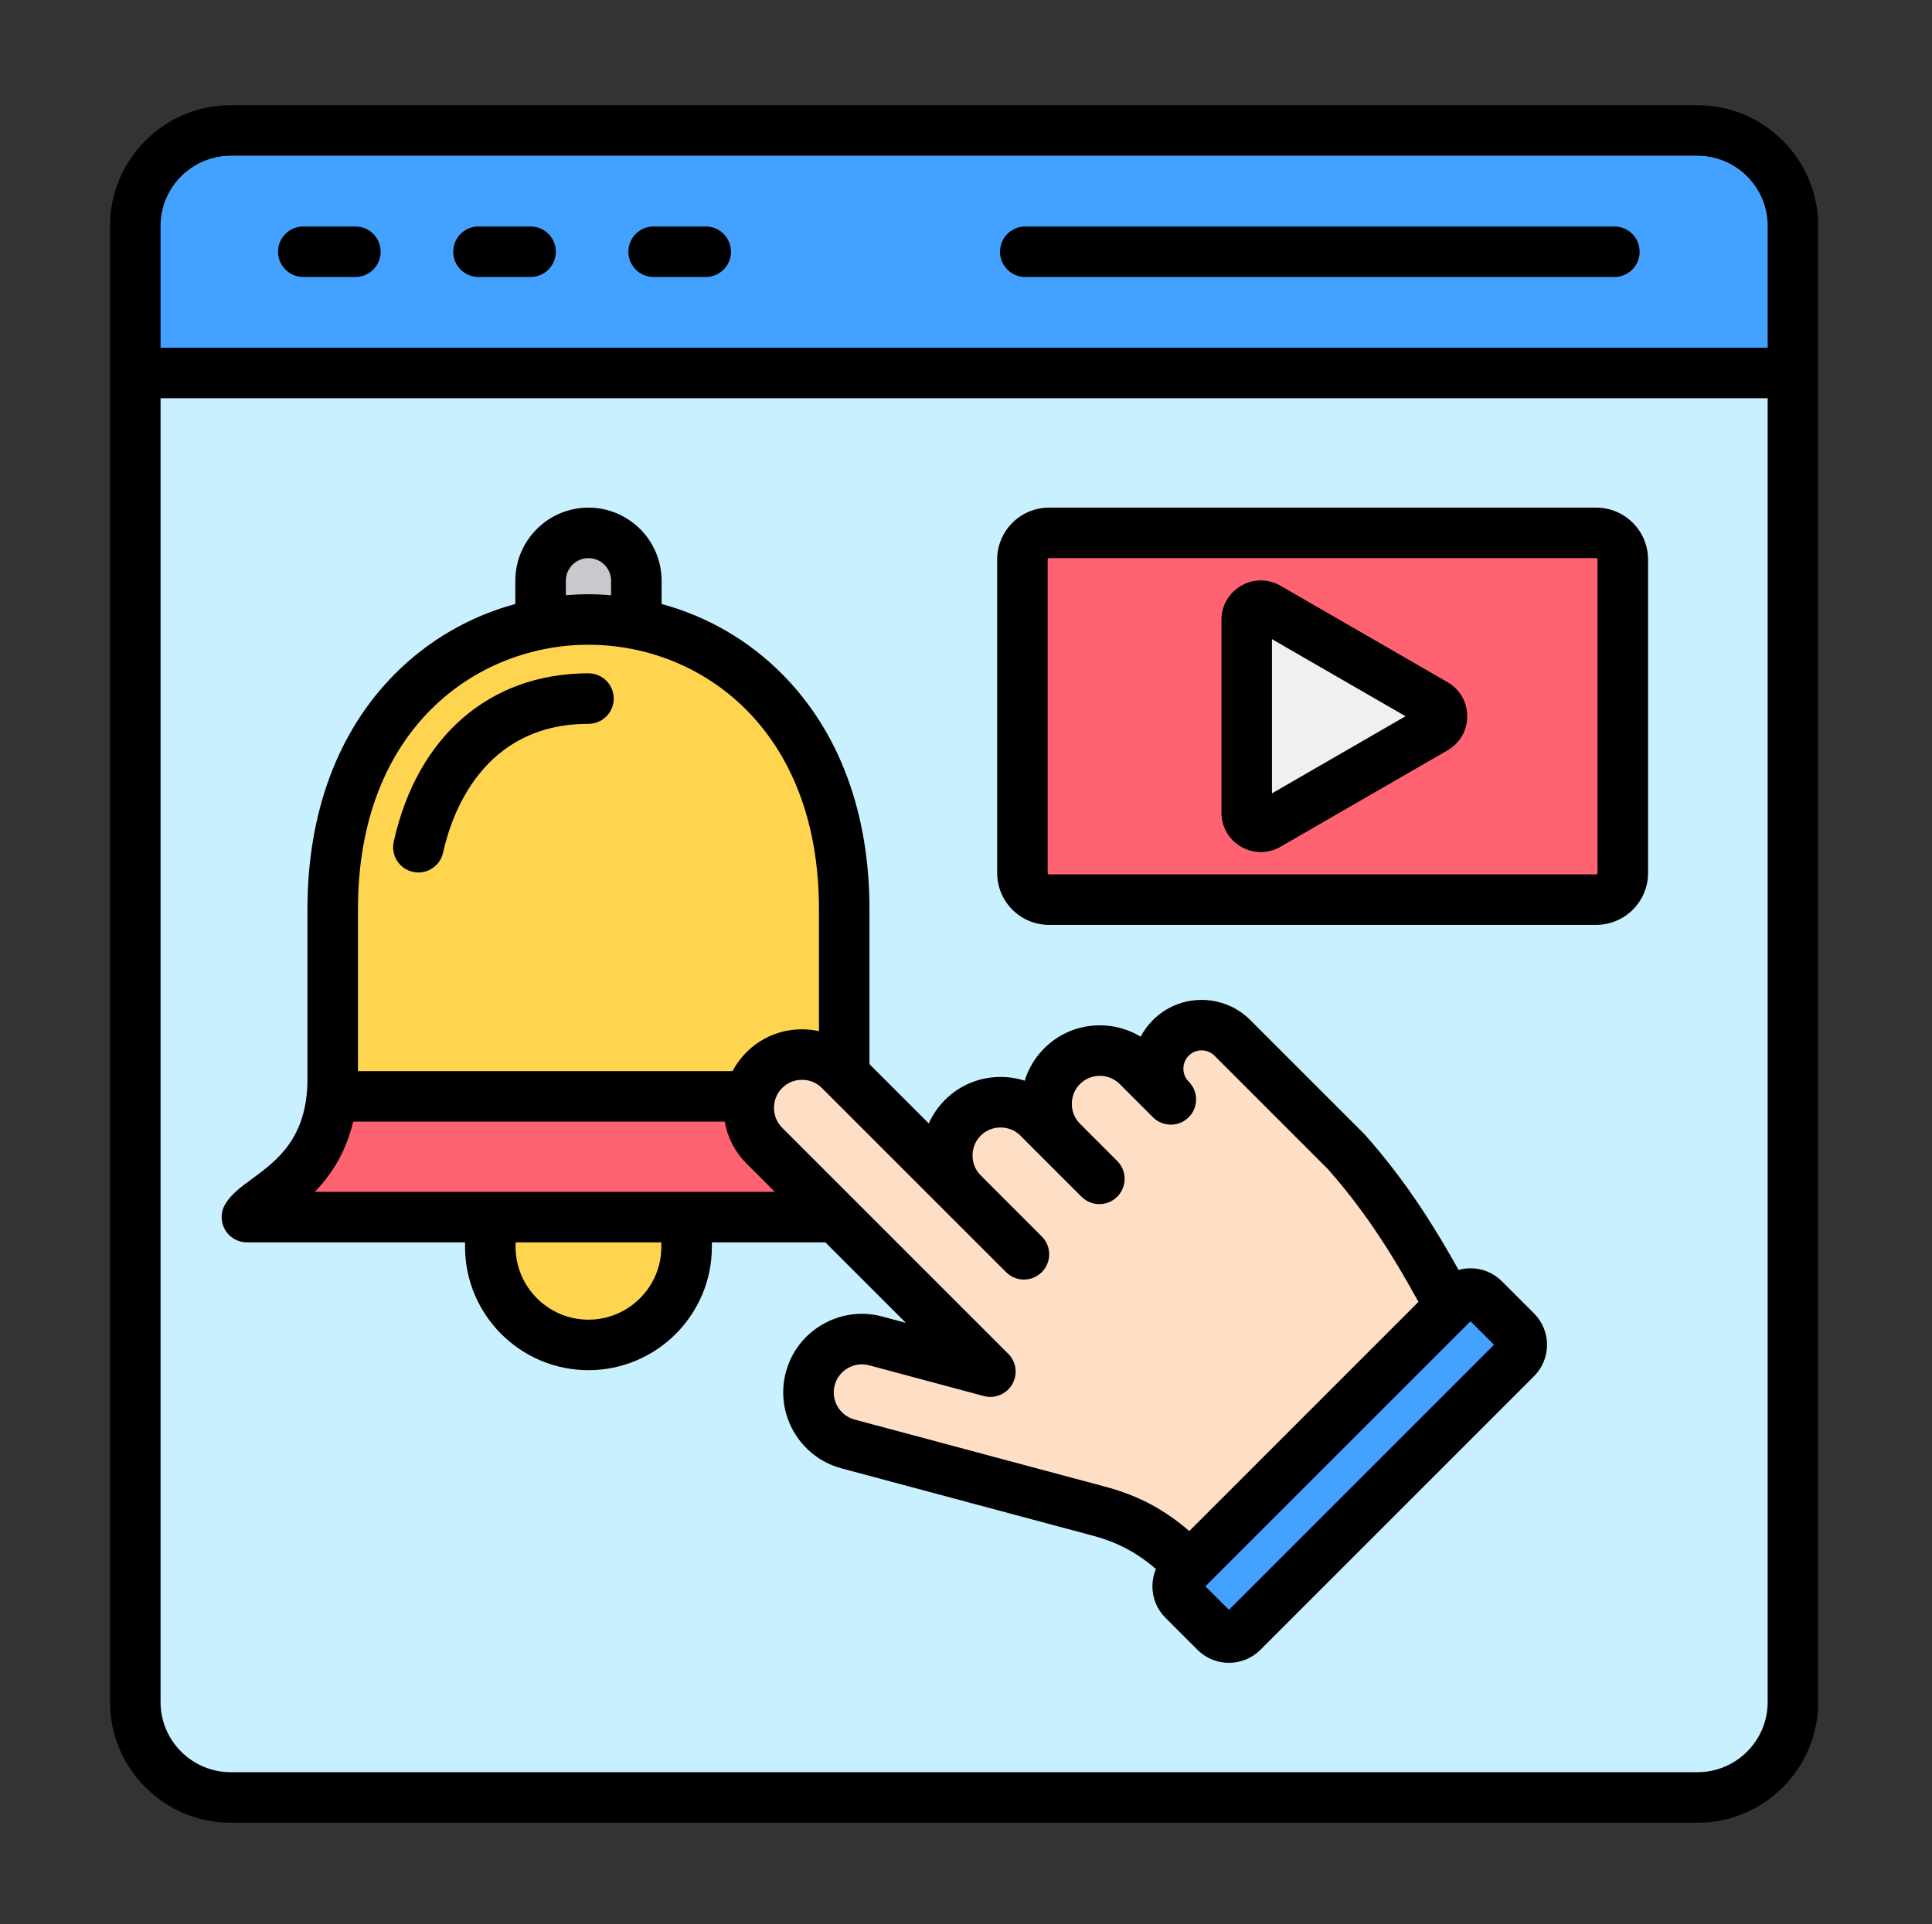 <svg width="512" height="510" viewBox="0 0 512 510" fill="none" xmlns="http://www.w3.org/2000/svg">
<rect x="0" y="0" width="512" height="510" fill="#333333" stroke="none"/>
<path fill-rule="evenodd" clip-rule="evenodd" d="M59.879 34.587H448.581C462.492 34.587 473.873 45.968 473.873 59.878V451.121C473.873 465.031 462.492 476.412 448.581 476.412H59.879C45.968 476.413 34.587 465.031 34.587 451.122V59.878C34.587 45.969 45.968 34.587 59.879 34.587Z" fill="#C9F0FF"/>
<path fill-rule="evenodd" clip-rule="evenodd" d="M34.587 98.857H473.873V59.879C473.873 45.969 462.492 34.587 448.581 34.587H59.879C45.968 34.587 34.588 45.969 34.588 59.879L34.587 98.857Z" fill="#43A2FF"/>
<path fill-rule="evenodd" clip-rule="evenodd" d="M276.735 141.238H421.736C425.613 141.238 428.784 144.41 428.784 148.286V231.393C428.784 235.27 425.613 238.441 421.736 238.441H276.735C272.859 238.441 269.688 235.27 269.688 231.393V148.286C269.688 144.41 272.859 141.238 276.735 141.238Z" fill="#FF6372"/>
<path fill-rule="evenodd" clip-rule="evenodd" d="M378.991 193.08L334.733 218.632C333.544 219.318 332.182 219.318 330.993 218.631C329.804 217.945 329.123 216.765 329.123 215.391V164.287C329.123 162.914 329.804 161.735 330.993 161.047C332.182 160.361 333.544 160.361 334.734 161.048L378.992 186.6C380.182 187.287 380.862 188.467 380.862 189.84C380.861 191.214 380.18 192.393 378.991 193.08Z" fill="#F0F0F0"/>
<path fill-rule="evenodd" clip-rule="evenodd" d="M167.37 171.84L141.987 169.259V153.93C141.987 146.948 147.698 141.238 154.678 141.238C161.66 141.238 167.37 146.948 167.37 153.93V171.84Z" fill="#C8C9CD"/>
<path fill-rule="evenodd" clip-rule="evenodd" d="M180.69 308.093L128.667 311.176V330.457C128.667 344.762 140.373 356.468 154.679 356.468C168.985 356.468 180.69 344.763 180.69 330.457V308.093Z" fill="#FFD54F"/>
<path fill-rule="evenodd" clip-rule="evenodd" d="M245.194 322.591C241.78 316.882 222.456 311.791 222.456 285.982V240.995C222.456 138.596 86.899 138.596 86.899 240.995V285.982C86.899 311.791 67.576 316.883 64.161 322.591H245.194Z" fill="#FFD54F"/>
<path fill-rule="evenodd" clip-rule="evenodd" d="M222.675 290.591H86.681C84.543 312.43 67.362 317.24 64.162 322.591H128.666H180.689H245.193C241.994 317.24 224.813 312.431 222.675 290.591Z" fill="#FF6372"/>
<path fill-rule="evenodd" clip-rule="evenodd" d="M201.272 283.635C206.772 278.136 215.769 278.136 221.268 283.635L253.893 316.259C248.393 310.759 248.393 301.762 253.893 296.263C259.392 290.764 268.39 290.764 273.888 296.262L280.203 302.577C274.704 297.078 274.704 288.081 280.202 282.583C285.701 277.083 294.7 277.083 300.198 282.583L309.011 291.396C304.525 286.911 304.525 279.571 309.011 275.085C313.497 270.599 320.837 270.599 325.323 275.084L355.554 305.315C368.599 320.136 377.171 334.623 389.848 359.603L325.652 423.799L309.762 411.061C303.851 405.878 297.754 402.619 290.162 400.584L223.467 382.714C215.955 380.701 211.457 372.909 213.47 365.398C215.482 357.886 223.275 353.387 230.786 355.4L261.193 363.547L201.275 303.63C195.773 298.132 195.773 289.134 201.272 283.635Z" fill="#FEDFC5"/>
<path fill-rule="evenodd" clip-rule="evenodd" d="M312.31 416.852L384.828 344.335C386.807 342.356 390.045 342.356 392.025 344.335L400.523 352.833C402.502 354.812 402.503 358.05 400.523 360.03L328.006 432.547C326.026 434.526 322.789 434.526 320.809 432.547L312.311 424.049C310.331 422.069 310.331 418.831 312.31 416.852Z" fill="#43A2FF"/>
<path fill-rule="evenodd" clip-rule="evenodd" d="M337.085 210.279V169.406L372.482 189.839L337.085 210.279ZM383.608 180.802L339.35 155.253C336.082 153.362 332.181 153.362 328.915 155.253C325.647 157.139 323.696 160.515 323.696 164.287V215.389C323.696 219.166 325.647 222.542 328.915 224.428C330.547 225.371 332.339 225.842 334.132 225.842C335.922 225.842 337.715 225.371 339.35 224.428L383.608 198.879C386.874 196.993 388.824 193.612 388.824 189.84C388.824 186.068 386.874 182.688 383.608 180.802ZM423.359 231.395V148.285C423.359 148.109 423.183 147.932 423.004 147.932H278.005C277.826 147.932 277.65 148.109 277.65 148.285V231.395C277.65 231.572 277.826 231.749 278.005 231.749H423.004C423.183 231.749 423.359 231.572 423.359 231.395ZM423.004 134.545H278.005C270.427 134.545 264.262 140.708 264.262 148.285V231.395C264.262 238.972 270.427 245.136 278.005 245.136H423.004C430.583 245.136 436.749 238.972 436.749 231.395V148.285C436.749 140.707 430.583 134.545 423.004 134.545ZM325.676 426.679L319.449 420.449L389.695 350.204L395.922 356.431L325.676 426.679ZM226.466 376.245L293.161 394.116C301.591 396.38 308.593 400.093 315.167 405.802L375.911 345.051C367.636 330.03 360.697 319.88 351.935 309.899L321.857 279.82C319.969 277.934 316.899 277.93 315.013 279.82C314.107 280.725 313.608 281.937 313.608 283.242C313.608 284.543 314.106 285.756 315.013 286.656V286.665C317.627 289.27 317.627 293.514 315.013 296.129C312.398 298.743 308.16 298.743 305.546 296.129L296.732 287.317C295.337 285.928 293.467 285.149 291.468 285.149C289.468 285.149 287.601 285.927 286.205 287.317C284.81 288.71 284.043 290.575 284.043 292.575C284.043 294.575 284.81 296.448 286.205 297.841C286.208 297.85 286.211 297.85 286.213 297.85L296.078 307.722C298.693 310.328 298.693 314.567 296.078 317.185C294.771 318.495 293.057 319.147 291.345 319.147C289.631 319.147 287.918 318.495 286.611 317.185L273.792 304.366C273.789 304.366 273.787 304.358 273.784 304.358L270.423 300.99C269.029 299.602 267.159 298.835 265.159 298.835C263.159 298.835 261.292 299.601 259.896 300.998C258.5 302.392 257.732 304.261 257.732 306.257C257.732 308.256 258.5 310.134 259.896 311.523L276.084 327.718C278.696 330.332 278.696 334.563 276.084 337.177C274.777 338.487 273.063 339.143 271.349 339.143C269.637 339.143 267.923 338.486 266.617 337.177L250.429 320.995L217.805 288.369C216.409 286.972 214.541 286.201 212.54 286.201C210.54 286.201 208.673 286.972 207.276 288.369C205.881 289.763 205.113 291.628 205.113 293.628C205.113 295.628 205.881 297.505 207.276 298.894L267.194 358.816C269.338 360.955 269.773 364.268 268.259 366.89C266.743 369.517 263.656 370.802 260.73 370.019L230.322 361.869C228.416 361.359 226.413 361.624 224.682 362.627C222.95 363.624 221.715 365.224 221.205 367.131C220.14 371.096 222.501 375.184 226.466 376.245ZM83.439 315.898C87.605 311.571 91.628 305.643 93.6 297.287H192.054C192.787 301.467 194.755 305.315 197.806 308.368L205.34 315.899H83.439V315.898ZM175.265 330.455C175.265 341.106 166.599 349.774 155.948 349.774C145.297 349.774 136.631 341.106 136.631 330.455V329.289H175.265V330.455ZM155.947 170.888C185.366 170.888 217.032 192.83 217.032 240.998V273.312C215.571 272.996 214.07 272.815 212.537 272.815C206.962 272.815 201.73 274.979 197.806 278.903C196.315 280.393 195.079 282.077 194.119 283.899H94.863V240.998C94.863 192.83 126.529 170.888 155.947 170.888ZM149.95 153.931C149.95 150.622 152.64 147.932 155.947 147.932C159.252 147.932 161.943 150.622 161.943 153.931V157.758C159.959 157.601 157.961 157.5 155.947 157.5C153.931 157.5 151.933 157.601 149.95 157.758V153.931ZM398.026 339.608C395.804 337.385 392.846 336.16 389.694 336.16C388.608 336.16 387.551 336.311 386.533 336.589C378.187 321.648 370.97 311.259 361.845 300.894C361.752 300.789 361.654 300.68 361.556 300.582L331.324 270.352C324.217 263.246 312.652 263.246 305.547 270.352C304.227 271.674 303.132 273.164 302.289 274.772C299.066 272.81 295.351 271.762 291.468 271.762C285.892 271.762 280.661 273.926 276.737 277.849C274.302 280.283 272.545 283.225 271.562 286.433C269.522 285.785 267.367 285.444 265.158 285.444C259.583 285.444 254.351 287.604 250.427 291.532C248.6 293.363 247.155 295.468 246.134 297.762L230.42 282.051V240.998C230.42 215.465 222.424 193.915 207.296 178.68C198.357 169.675 187.377 163.357 175.333 160.085V153.931C175.333 143.242 166.637 134.545 155.948 134.545C145.258 134.545 136.563 143.242 136.563 153.931V160.085C124.519 163.357 113.54 169.675 104.601 178.68C89.471 193.915 81.476 215.465 81.476 240.998V285.979C81.476 301.681 73.312 307.668 66.754 312.48C63.811 314.639 61.269 316.509 59.687 319.156C58.449 321.219 58.419 323.799 59.608 325.896C60.797 327.993 63.023 329.29 65.432 329.29H123.242V330.456C123.242 348.487 137.913 363.162 155.948 363.162C173.981 363.162 188.653 348.487 188.653 330.456V329.29H218.728L240.058 350.62L233.785 348.933C228.425 347.497 222.814 348.246 217.986 351.034C213.156 353.816 209.706 358.308 208.27 363.672C205.299 374.765 211.905 386.211 223.003 389.183L289.696 407.05C296.152 408.784 301.298 411.517 306.329 415.862C305.723 417.289 305.401 418.851 305.401 420.45C305.401 423.599 306.627 426.563 308.848 428.786L317.345 437.285C319.644 439.58 322.659 440.729 325.677 440.729C328.695 440.729 331.713 439.58 334.009 437.285L406.526 364.772C408.748 362.549 409.971 359.585 409.971 356.433C409.971 353.284 408.748 350.321 406.526 348.106L398.026 339.608ZM104.342 223.11C103.546 226.718 105.825 230.292 109.437 231.093C109.921 231.198 110.409 231.252 110.885 231.252C113.959 231.252 116.726 229.122 117.417 225.999C119.685 215.731 127.98 191.853 155.948 191.853C159.645 191.853 162.643 188.856 162.643 185.155C162.643 181.459 159.645 178.462 155.948 178.462C129.809 178.461 110.518 195.153 104.342 223.11ZM166.524 66.721C166.524 63.025 169.52 60.027 173.218 60.027H187.026C190.722 60.027 193.72 63.025 193.72 66.721C193.72 70.421 190.723 73.414 187.026 73.414H173.218C169.52 73.414 166.524 70.421 166.524 66.721ZM120.104 66.721C120.104 63.025 123.1 60.027 126.796 60.027H140.603C144.299 60.027 147.297 63.025 147.297 66.721C147.297 70.421 144.299 73.414 140.603 73.414H126.796C123.1 73.414 120.104 70.421 120.104 66.721ZM73.681 66.721C73.681 63.025 76.679 60.027 80.376 60.027H94.183C97.879 60.027 100.877 63.025 100.877 66.721C100.877 70.421 97.879 73.414 94.183 73.414H80.376C76.679 73.414 73.681 70.421 73.681 66.721ZM265.008 66.721C265.008 63.025 268.004 60.027 271.702 60.027H427.83C431.528 60.027 434.525 63.025 434.525 66.721C434.525 70.421 431.529 73.414 427.83 73.414H271.702C268.003 73.414 265.008 70.421 265.008 66.721ZM449.852 469.715C460.106 469.715 468.45 461.38 468.45 451.125V105.552H42.55V451.125C42.55 461.38 50.893 469.715 61.148 469.715H449.852ZM61.149 41.281C50.894 41.281 42.55 49.625 42.55 59.876V92.165H468.451V59.876C468.451 49.624 460.107 41.281 449.853 41.281H61.149ZM449.852 27.895H61.149C43.511 27.895 29.163 42.242 29.163 59.877V451.125C29.163 468.764 43.51 483.107 61.149 483.107H449.852C467.486 483.107 481.837 468.764 481.837 451.125V59.876C481.837 42.241 467.486 27.895 449.852 27.895Z" fill="black"/>
</svg>

